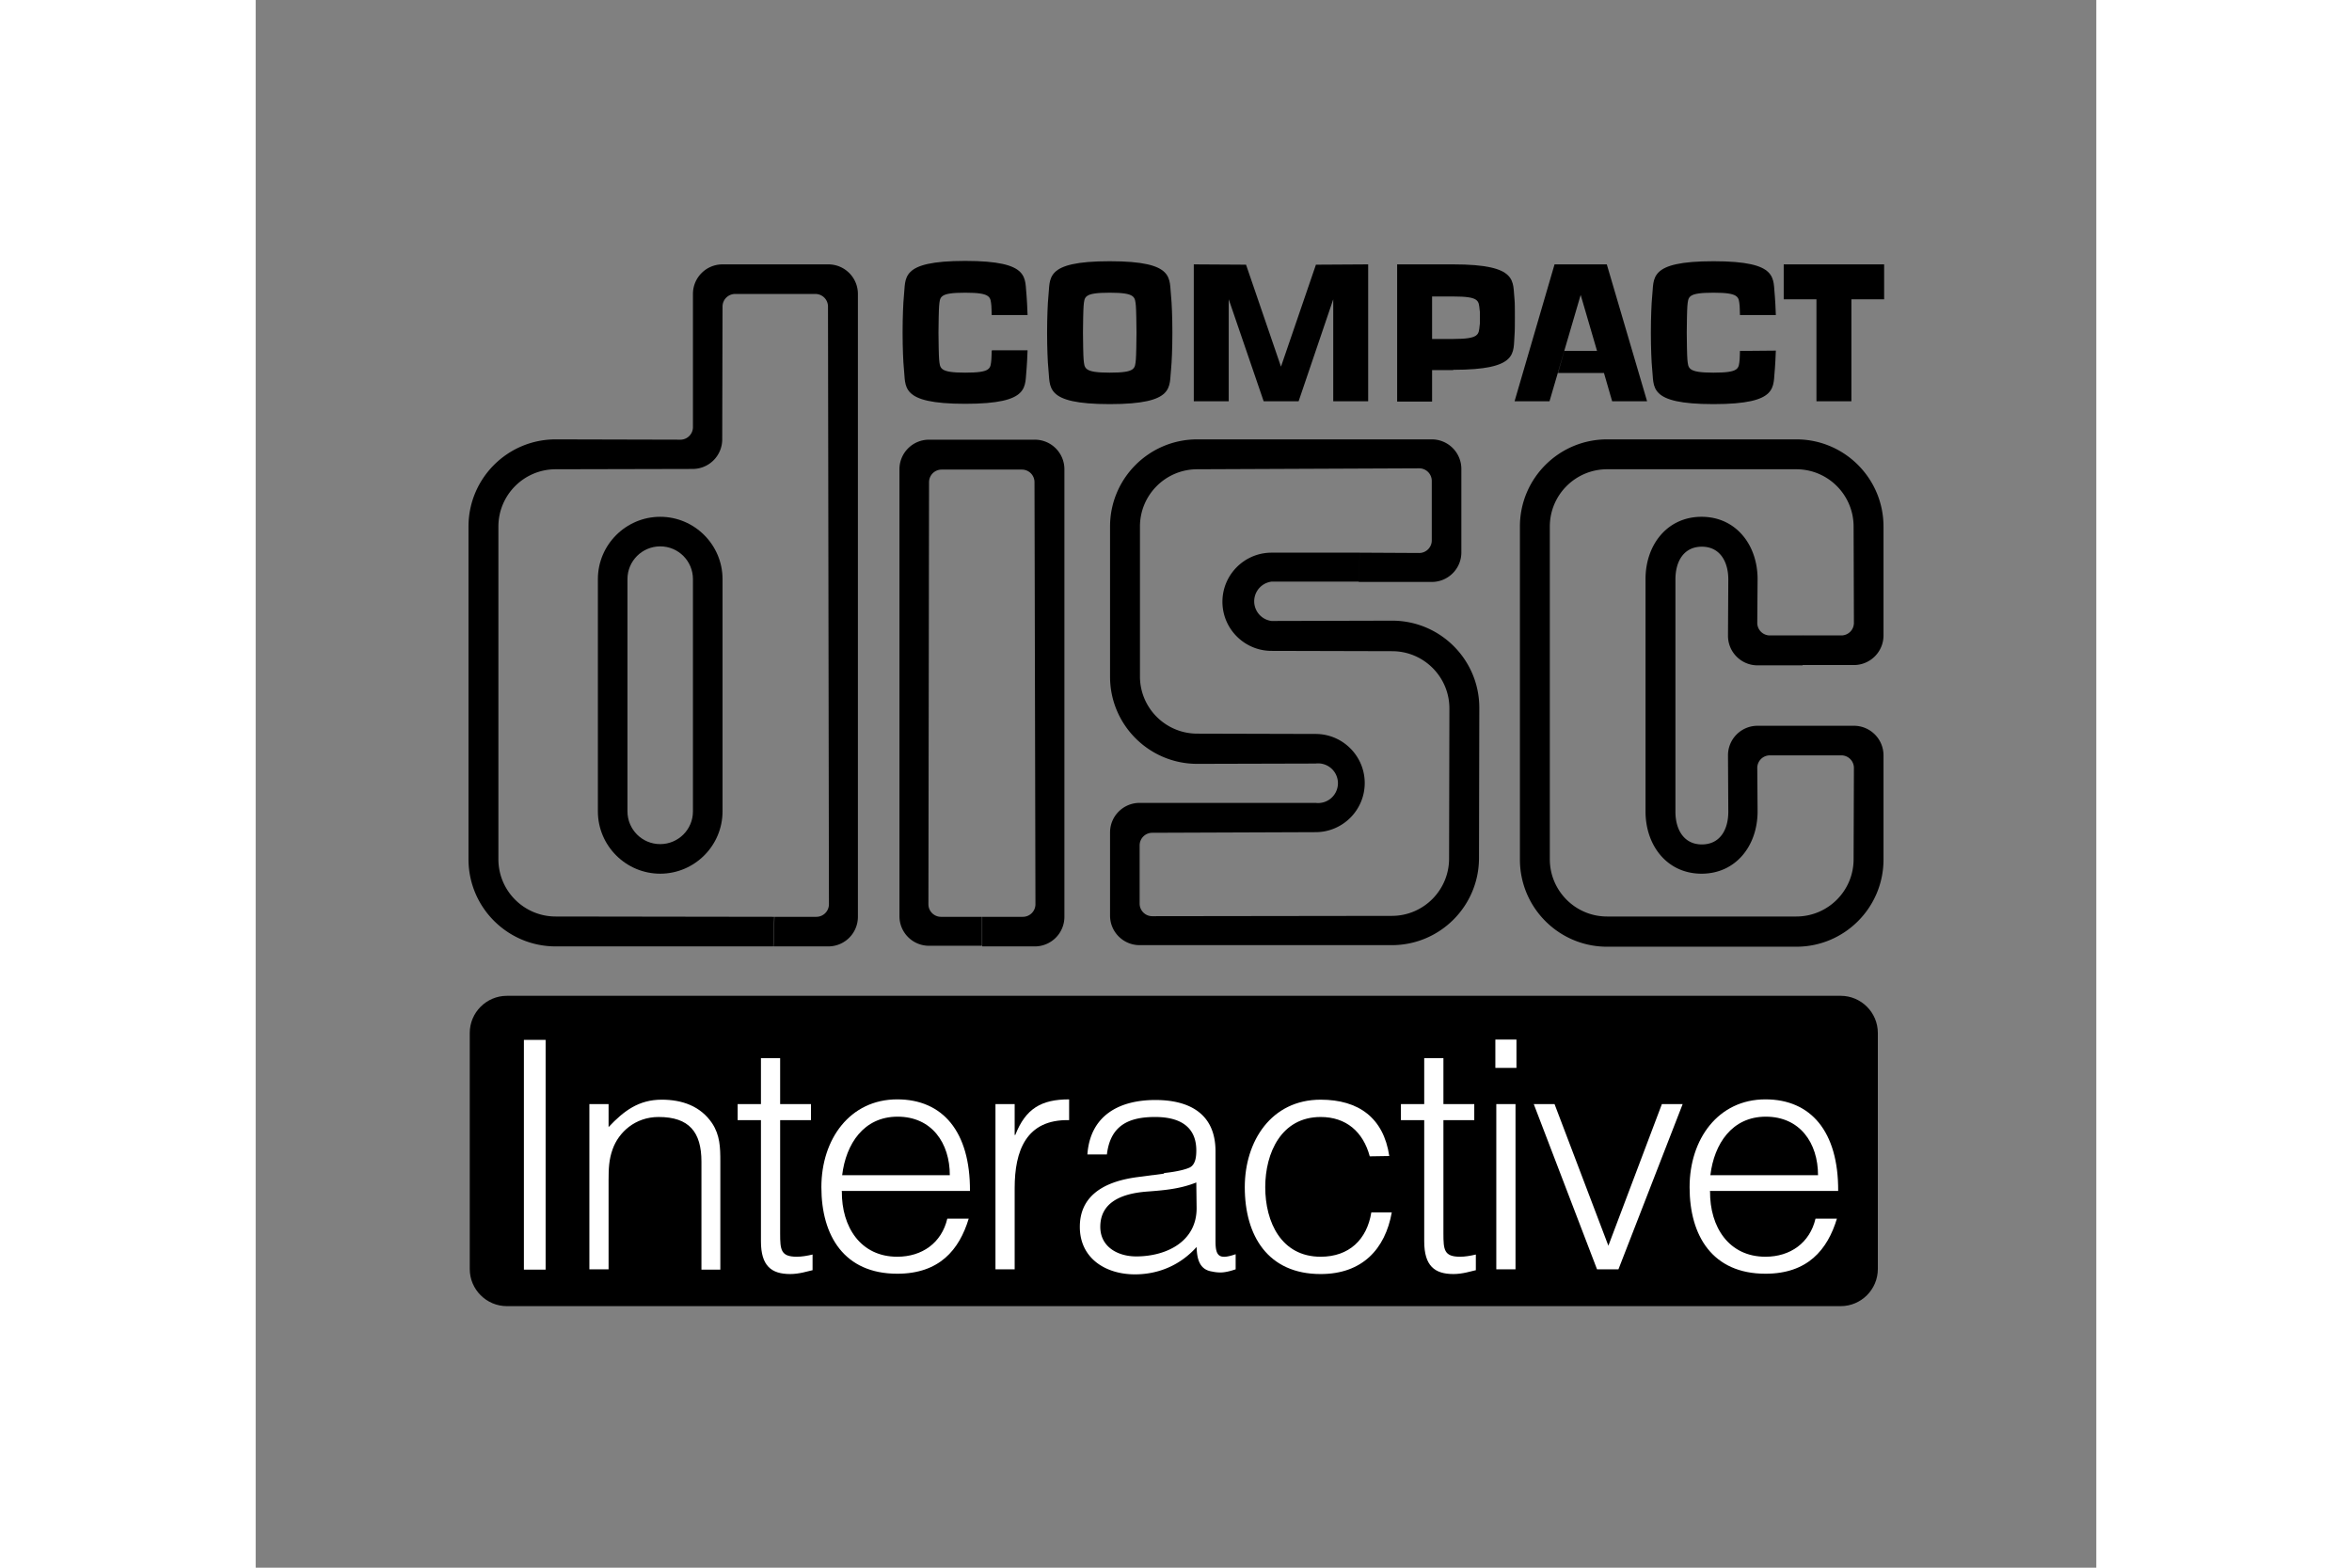<svg xmlns="http://www.w3.org/2000/svg" height="800" width="1200" xml:space="preserve" id="svg2484" version="1.0" viewBox="-0.675 -0.83 5.847 4.981"><rect x="-0.675" y="-0.83" width="5.847" height="4.981" fill="#808080" stroke="none"/><defs id="defs2486"><style id="style2488" type="text/css"/></defs><g transform="translate(-.051 -.04)" id="Layer_x0020_1"><g id="_59007160"><path id="_120344872" d="M4.411 3.36c.065 0 .118-.053.118-.118v-.75c0-.065-.053-.118-.118-.118H.174c-.065 0-.118.053-.118.118v.75c0 .065.053.118.118.118z" fill="#000"/><path id="_120360776" fill="#fff" d="M.297 2.514v.73H.228V2.514z"/><path id="_60552680" d="M.497 3.243H.436V2.718H.497v.073c.049-.052.096-.087.169-.087.064 0 .123.02.16.075.025.038.026.077.026.121v.344H.792V2.901c0-.094-.039-.142-.136-.142-.075 0-.127.049-.146.102-.012.033-.013.063-.013.099v.283z" fill="#fff"/><path id="_120205312" d="M1.144 3.246c-.014.003-.041.012-.07.012-.06 0-.093-.026-.093-.104V2.769H.907v-.051h.074v-.146h.061v.146h.098v.051h-.098v.36c0 .052.002.074.053.074.016 0 .033-.003.05-.007v.05z" fill="#fff"/><path id="_59501640" d="M1.238 2.995c-.001.114.06.208.176.208.079 0 .141-.044.159-.121h.068c-.03.099-.093.175-.227.175-.168 0-.241-.12-.241-.275 0-.153.091-.279.241-.279.144 0 .232.102.231.291h-.408zm.343-.051c0-.102-.057-.186-.166-.186-.107 0-.164.086-.176.186z" fill="#fff"/><path id="_58461464" d="M1.787 3.243h-.061V2.718h.061v.098h.002c.033-.084.083-.113.171-.113v.066c-.137-.003-.173.098-.173.216v.258z" fill="#fff"/><path id="_59080488" d="M2.262 2.937c.022-.002.06-.008.08-.017.02-.009.022-.036.022-.055 0-.062-.036-.106-.131-.106-.084 0-.142.027-.153.119H2.018c.009-.124.101-.173.216-.173.106 0 .191.042.191.163v.286c0 .048.012.059.064.041v.048c-.009.003-.03.01-.048.01a.12.12 0 01-.027-.003c-.041-.006-.048-.042-.049-.078-.051.057-.12.087-.196.087-.092 0-.175-.05-.175-.151 0-.088.061-.142.183-.158l.084-.011zm.102.03c-.052.021-.104.025-.157.029-.092.007-.148.041-.148.112 0 .064.056.094.114.094.096 0 .192-.047.192-.153z" fill="#fff"/><path id="_59736872" d="M2.915 2.884c-.021-.078-.075-.125-.156-.125-.125 0-.176.114-.176.223 0 .111.051.221.176.221.09 0 .147-.054.161-.141h.065c-.021.117-.094.196-.226.196-.167 0-.241-.121-.241-.276 0-.146.084-.278.241-.278.121 0 .2.058.218.179z" fill="#fff"/><path id="_120361120" d="M3.251 3.246c-.014.003-.041.012-.07.012-.06 0-.093-.026-.093-.104V2.769h-.074v-.051h.074v-.146h.061v.146h.098v.051h-.098v.36c0 .052.002.074.053.074.016 0 .033-.003.05-.007v.05z" fill="#fff"/><path id="_120191968" d="M3.317 3.243V2.718h.061v.525zm-.003-.64v-.09h.067v.09z" fill="#fff"/><path id="_120605584" fill="#fff" d="M3.673 3.168l.17-.45h.066l-.204.525h-.068l-.201-.525h.066z"/><path id="_120361352" d="M3.996 2.995c-.001.114.06.208.176.208.079 0 .141-.044.159-.121h.068c-.03.099-.093.175-.227.175-.168 0-.241-.12-.241-.275 0-.153.091-.279.241-.279.144 0 .232.102.231.291h-.408zm.343-.051c0-.102-.057-.186-.166-.186-.107 0-.164.086-.176.186z" fill="#fff"/><path id="_59759256" d="M4.091.325c-0.0.013-.001.023-.001.027-.003.029 0 .042-.083.042-.083 0-.08-.014-.083-.042-.001-.009-.002-.061-.002-.085 0-.024.001-.075.002-.085.003-.029 0-.042.083-.042.083 0 .08.014.083.042 0.0.004.001.015.001.029h.114C4.204.185 4.203.164 4.202.153c-.007-.058.016-.113-.195-.113-.211 0-.188.055-.195.113-.002.019-.004.066-.004.114 0.0.048.002.096.004.114.007.058-.016.113.195.113s.188-.055.195-.113c.001-.011.002-.032.003-.057z" fill="#000"/><path id="_59358120" fill="#000" d="M2.522.051L2.356.05v.435h.111v-.324l.111.324h.111l.11-.324v.324h.111v-.435l-.166.001-.111.324z"/><path id="_58923920" fill="#000" d="M4.549.161h-.104v.324h-.111v-.324h-.104v-.111h.319z"/><path id="_59357072" fill="#000" d="M3.668.05l.128.435h-.111l-.026-.09h-.146L3.533.325h.104L3.585.147 3.486.485H3.375l.127-.435z"/><path id="_119970072" d="M2.089.14c.083 0 .08.014.083.042.001.009.002.061.002.085 0.0.024-.001.075-.002.085-.003.029 0 .042-.083.042-.083 0-.08-.014-.083-.042-.001-.009-.002-.061-.002-.085 0-.024.001-.075.002-.085.003-.029 0-.042.083-.042l0-.1c-.211 0-.188.055-.195.113-.002.019-.004.066-.004.114 0.0.048.002.096.004.114.007.058-.016.113.195.113s.188-.055.195-.113c.002-.019.004-.066.004-.114 0-.048-.002-.096-.004-.114-.007-.058.016-.113-.195-.113z" fill="#000"/><path id="_60339936" d="M1.714.325c-0.0.013-.001.023-.001.027-.003.029 0 .042-.083.042-.083 0-.08-.014-.083-.042-.001-.009-.002-.061-.002-.085 0-.024.001-.075.002-.085.003-.029 0-.042.083-.042s.08.014.083.042c0.0.004.001.015.001.029h.114c-.001-.026-.002-.047-.003-.059-.007-.058.016-.113-.195-.113-.211 0-.188.055-.195.113-.002.019-.004.066-.004.114 0.0.048.002.096.004.114.007.058-.016.113.195.113.211 0 .188-.055.195-.113.001-.011.002-.032.003-.057h-.113z" fill="#000"/><path id="_59963744" d="M3.18.386l-.067-0v-.099l.067-0c.083 0 .081-.014.084-.042.001-.009.001-.002.001-.026-0-.024 0-.016-.001-.025-.003-.029-.001-.042-.084-.042l-.067 0.0 0.0.334h-.111V.05h.178c.211 0 .188.055.195.113.001.007.001.038.001.055 0 .014 0 .045-.001.055-.005.058.015.112-.195.112z" fill="#000"/><path id="_59947616" d="M1.023 2.123l-.694-.001c-.1 0-.182-.081-.182-.182V.883c0-.1.081-.182.182-.182l.434-.001A.094.094 0 00.858.607L.859.184a.04.04 0 01.04-.04h.255a.04.04 0 01.04.04l.003 1.899a.04.04 0 01-.04.04l-.133-0-.003.094.174-0a.094.094 0 00.094-.094V.144c0-.052-.042-.094-.094-.094H.859c-.052 0-.094.042-.094.094L.765.567a.04.04 0 01-.04.04L.329.606c-.153 0-.277.124-.277.277v1.057c0 .153.124.277.277.277l.691-0.0.003-.094z" fill="#000"/><path id="_59263952" d="M.765 1.734v-.684c0-.057-.046-.104-.104-.104-.057 0-.104.046-.104.104v.738c0 .057.046.104.104.104.057 0 .104-.046.104-.104v-.054l.094.003v.051c0 .109-.089.198-.198.198-.109 0-.198-.089-.198-.198v-.738c0-.109.089-.198.198-.198.109 0 .198.089.198.198v.687L.765 1.734z" fill="#000"/><path id="_59378368" d="M1.683 2.123h-.13a.04.04 0 01-.04-.04L1.515.742a.04.04 0 01.04-.04h.255a.04.04 0 01.04.04l.003 1.341a.04.04 0 01-.04.04h-.129v.094l.167 0a.094.094 0 00.094-.094V.702A.094.094 0 001.849.607h-.334c-.052 0-.094.042-.094.094l-0 1.42c0 .052.042.094.094.094l.168 0v-.094z" fill="#000"/><path id="_59501248" d="M2.883.966L2.603.966c-.086 0-.156.07-.156.156 0 .086.07.156.156.156l.383.001c.1 0 .182.081.182.182l-.001.477c0 .1-.081.182-.182.182l-.761.001a.04.04 0 01-.04-.04v-.185a.04.04 0 01.04-.04l.519-.002c.086 0 .156-.07.156-.156 0-.086-.07-.156-.156-.156l-.376-.001c-.1 0-.182-.081-.182-.182V.883c0-.1.081-.182.182-.182l.705-.003a.04.04 0 01.04.04L3.112.927a.04.04 0 01-.04.04L2.883.966l-.003.093.232 0c.052 0 .094-.042.094-.094L3.206.7a.094.094 0 00-.094-.094l-.745 0c-.153 0-.277.124-.277.277v.477c0 .153.124.277.277.277l.376-.001a.063.063 0 110 .125l-.559-0c-.052 0-.094.042-.094.094v.264c0 .052.042.094.094.094l.801-0c.153 0 .277-.124.277-.277l.001-.477c0-.153-.124-.277-.277-.277l-.383.001a.063.063 0 010-.125l.277 0.0.003-.093z" fill="#000"/><path id="_59390680" d="M4.293 1.229h.12a.04.04 0 00.04-.04L4.452.883c0-.1-.081-.182-.182-.182H3.669c-.1 0-.182.081-.182.182v1.057c0 .1.081.182.182.182h.601c.1 0 .182-.081.182-.182l.001-.29a.04.04 0 00-.04-.04h-.227a.04.04 0 00-.04.04l.001.138c0 .109-.069.198-.178.198-.109 0-.178-.089-.178-.198v-.738c0-.109.069-.198.178-.198.109 0 .178.089.178.198l-.001.139a.04.04 0 00.04.04h.107l-.003.095h-.143c-.052 0-.094-.042-.094-.094l.001-.179c0-.057-.027-.104-.084-.104-.057 0-.084.046-.084.104v.738c0 .057.027.104.084.104.057 0 .084-.046.084-.104l-.001-.179c0-.052.042-.094.094-.094h.306a.094.094 0 01.094.094l-0.0.331c0 .153-.124.277-.277.277h-.601c-.153 0-.277-.124-.277-.277V.883c0-.153.124-.277.277-.277h.601c.153 0 .277.124.277.277l0.0.346a.094.094 0 01-.094.094h-.164l.003-.095z" fill="#000"/></g></g></svg>